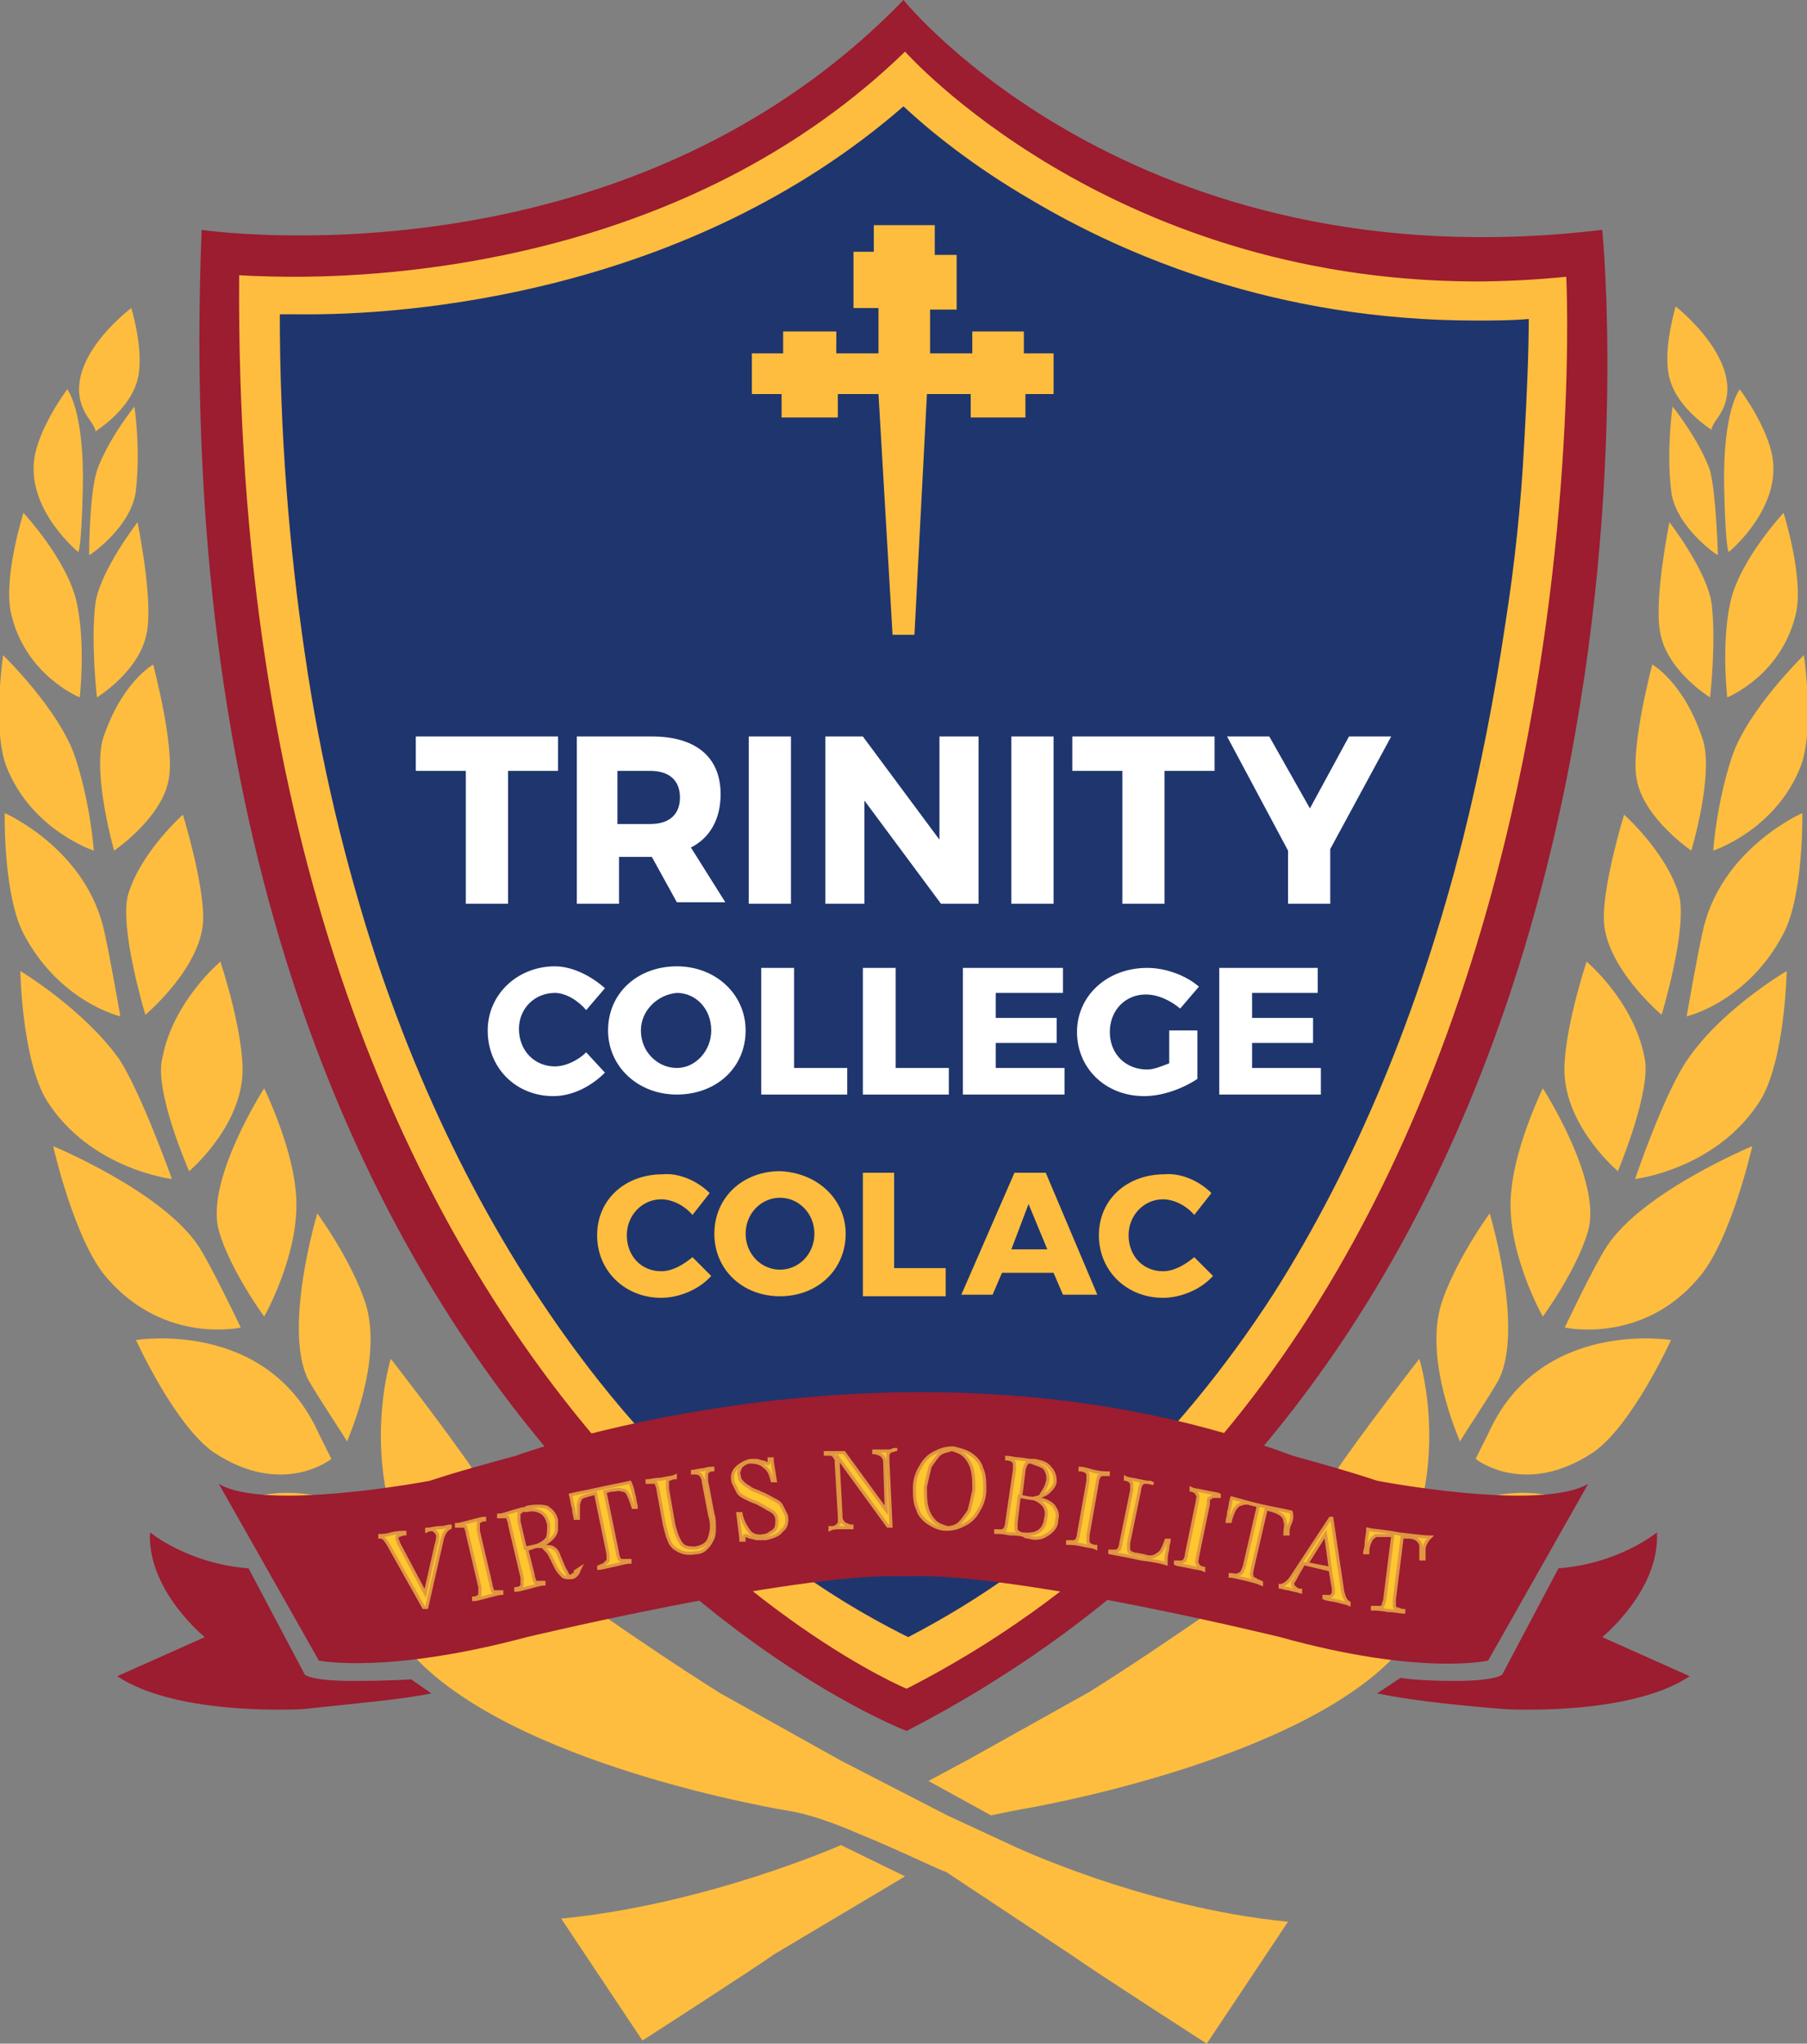 <?xml version="1.0" encoding="utf-8"?>
<!-- Generator: Adobe Illustrator 28.2.0, SVG Export Plug-In . SVG Version: 6.00 Build 0)  -->
<svg version="1.1" id="Layer_1" xmlns="http://www.w3.org/2000/svg" xmlns:xlink="http://www.w3.org/1999/xlink" x="0px" y="0px"
	 viewBox="0 0 115.6 130.7" style="enable-background:new 0 0 115.6 130.7;" xml:space="preserve">
<rect x="0" y="0" width="115.6" height="130.7" fill="#808080" stroke="none"/>
<style type="text/css">
	.st0{fill:#9C1C30;}
	.st1{fill-rule:evenodd;clip-rule:evenodd;fill:#FEBD3E;}
	.st2{fill:#FEBD3E;}
	.st3{fill:#1F356E;}
	.st4{fill:#FFFFFF;}
	.st5{fill:#FFC62F;stroke:#E09641;stroke-width:0.2;stroke-miterlimit:10;}
</style>
<g>
	<path class="st0" d="M27.6,108.3c-2,0.4-4.5,0.6-8.2,1c0,0-8,0.5-11.9-2.1l5.6-2.5c0,0-3.7-3-3.5-6.7c0,0,2.4,2,6.3,2.3l3.6,6.8
		c0,0,0.4,0.4,3,0.4c2.6,0,3.8-0.1,3.8-0.1L27.6,108.3z"/>
	<g>
		<g>
			<path class="st1" d="M15.5,96c0,0,3.2,5.1,5.9,6.5c4.7,2.3,6-0.1,6-0.1c0,0,1.6-0.8,0.6-1.9C21.3,93.2,15.5,96,15.5,96z"/>
			<g>
				<g>
					<g>
						<path class="st1" d="M29.5,92.9c-1.7-2.4-4.5-6-4.5-6s-1.2,3.8-0.3,8.5c0.3,1.7,6.4,8.8,6.4,8.8S35.4,100.9,29.5,92.9z"/>
						<path class="st1" d="M23.4,83.4c-0.9-2.8-3.1-5.8-3.1-5.8s-2.2,7.3-0.6,10.6c0.6,1.1,2.5,3.9,2.5,4
							C22.3,91.9,24.5,87,23.4,83.4z"/>
						<path class="st1" d="M8.7,85.7c0,0,2.5,5.5,5,7.2c4.4,2.9,7.5,0.4,7.5,0.4c0,0-0.1-0.2-0.8-1.6C17.1,84.3,8.7,85.7,8.7,85.7z"
							/>
						<path class="st1" d="M18.9,76c-0.3-2.9-2-6.4-2-6.4s-3.8,5.9-2.9,9.1c0.7,2.5,2.9,5.5,2.9,5.5S19.4,79.8,18.9,76z"/>
						<path class="st1" d="M15.4,84.9c0,0-1.9-4-2.7-5.2c-2.3-3.5-9.3-6.4-9.3-6.4s1.4,6.2,3.5,8.5C10.6,86,15.4,84.9,15.4,84.9z"/>
						<path class="st1" d="M12.1,74.9c0,0,3.1-2.6,3.4-6c0.2-2.6-1.4-7.4-1.4-7.4s-3,2.5-3.7,6.1C9.8,69.7,12.1,74.9,12.1,74.9z"/>
						<path class="st1" d="M1.3,62.1c0,0,0.1,5.7,1.7,8.3c2.8,4.4,8,5,8,5S9,69.8,7.6,67.7C5.3,64.5,1.3,62.1,1.3,62.1z"/>
						<path class="st1" d="M13,58.7c0-2.4-1.3-6.6-1.3-6.6s-2.7,2.4-3.5,5.1c-0.6,2.1,1.1,7.7,1.1,7.7S13,61.8,13,58.7z"/>
						<path class="st1" d="M0.3,52c0,0-0.1,5.2,1.2,7.7C3.8,64.1,7.7,65,7.7,65c0,0-0.7-4-1-5.3C5.6,54.3,0.3,52,0.3,52z"/>
						<path class="st1" d="M7.3,54.4c0,0,3.1-2.1,3.5-4.6c0.4-2-1-7.3-1-7.3s-2,1.1-3.2,4.7C5.9,49.5,7.3,54.4,7.3,54.4z"/>
						<path class="st1" d="M6,54.4c0,0-0.2-3-1.2-6s-4.6-6.5-4.6-6.5s-0.7,4.7,0.2,7.1C2,53.1,6,54.4,6,54.4z"/>
						<path class="st1" d="M5.7,26.8c0.5,0.7,0.4,0.8,0.4,0.8c0.1-0.1,2.6-1.6,2.8-3.9c0.2-1.7-0.5-4-0.5-4S3.3,23.5,5.7,26.8z"/>
						<path class="st1" d="M0.7,39.2c0.9,4,4.4,5.4,4.4,5.4c0,0,0.4-3.4-0.2-6.1s-3.4-5.7-3.4-5.7S0.2,36.9,0.7,39.2z"/>
						<path class="st1" d="M6.1,38.6c-0.3,2.5,0.1,6,0.1,6s2.8-1.7,3.2-4.2c0.4-2.1-0.6-7-0.6-7S6.4,36.5,6.1,38.6z"/>
						<path class="st1" d="M2.2,29.3c-0.5,3.3,2.8,6,2.8,6s0.2,0.1,0.3-4.1c0.1-5-1-6.3-1-6.3S2.5,27.3,2.2,29.3z"/>
						<path class="st1" d="M5.7,35.5c0.1,0,2.8-1.9,3-4.2C9,28.6,8.6,26,8.6,26s-1.7,2.1-2.4,4.1C5.7,31.7,5.7,35.5,5.7,35.5z"/>
					</g>
				</g>
				<g>
					<path class="st2" d="M55,117.3c-1.6-0.7-3.3-1.3-4.6-1.5c0,0-18-2.9-24.3-10.3c0,0,2.6,0.2,4.3-1c1.7-1.2,4.9-3.5,4.9-3.5
						s5.7,4.1,10.8,7.3l7.7,4.3l6.8,3.5l4.1,1.9c0,0,8.4,4,17.7,4.9l-5.2,7.8c0,0-7.3-4.7-8.4-5.5l-8.3-5.5
						C60.3,119.7,57.7,118.4,55,117.3"/>
				</g>
			</g>
		</g>
		<g>
			<g>
				<path class="st1" d="M100.3,96c0,0-3.2,5.1-5.9,6.5c-4.7,2.3-6-0.1-6-0.1c0,0-1.6-0.8-0.6-1.9C94.5,93.2,100.3,96,100.3,96z"/>
				<path class="st1" d="M86.3,92.9c1.7-2.4,4.5-6,4.5-6s1.2,3.8,0.3,8.5c-0.3,1.7-6.4,8.8-6.4,8.8S80.4,100.9,86.3,92.9z"/>
				<g>
					<path class="st2" d="M59.4,113.9l2.6-1.4l7.7-4.3c5.1-3.2,10.8-7.3,10.8-7.3s3.3,2.3,4.9,3.5s4.3,1,4.3,1
						c-6.2,7.3-24.3,10.3-24.3,10.3c-1,0.2-0.6,0.1-2,0.4L59.4,113.9z"/>
					<path class="st2" d="M53.8,118c0,0-8.6,3.8-17.9,4.7l5.2,7.8c0,0,7.3-4.7,8.4-5.5l8.4-5L53.8,118z"/>
				</g>
			</g>
			<g>
				<g>
					<g>
						<path class="st1" d="M92.2,83.4c0.9-2.8,3.1-5.8,3.1-5.8s2.2,7.3,0.6,10.6c-0.6,1.1-2.5,3.9-2.5,4
							C93.3,91.9,91.1,87,92.2,83.4z"/>
						<path class="st1" d="M106.9,85.7c0,0-2.5,5.5-5,7.2c-4.4,2.9-7.5,0.4-7.5,0.4c0,0,0.1-0.2,0.8-1.6
							C98.5,84.3,106.9,85.7,106.9,85.7z"/>
						<path class="st1" d="M96.7,76c0.3-2.9,2-6.4,2-6.4s3.8,5.9,2.9,9.1c-0.7,2.5-2.9,5.5-2.9,5.5S96.2,79.8,96.7,76z"/>
						<path class="st1" d="M100.1,84.9c0,0,1.9-4,2.7-5.2c2.3-3.5,9.3-6.4,9.3-6.4s-1.4,6.2-3.5,8.5C105,86,100.1,84.9,100.1,84.9z"
							/>
						<path class="st1" d="M103.5,74.9c0,0-3.1-2.6-3.4-6c-0.2-2.6,1.4-7.4,1.4-7.4s3,2.5,3.7,6.1C105.7,69.7,103.5,74.9,103.5,74.9
							z"/>
						<path class="st1" d="M114.3,62.1c0,0-0.1,5.7-1.7,8.3c-2.8,4.4-8,5-8,5s1.9-5.6,3.4-7.7C110.2,64.5,114.3,62.1,114.3,62.1z"/>
						<path class="st1" d="M102.6,58.7c0-2.4,1.3-6.6,1.3-6.6s2.7,2.4,3.5,5.1c0.6,2.1-1.1,7.7-1.1,7.7S102.6,61.8,102.6,58.7z"/>
						<path class="st1" d="M115.3,52c0,0,0.1,5.2-1.2,7.7c-2.3,4.4-6.2,5.3-6.2,5.3c0,0,0.7-4,1-5.3C110,54.3,115.3,52,115.3,52z"/>
						<path class="st1" d="M108.2,54.4c0,0-3.1-2.1-3.5-4.6c-0.4-2,1-7.3,1-7.3s2,1.1,3.2,4.7C109.7,49.4,108.2,54.4,108.2,54.4z"/>
						<path class="st1" d="M109.6,54.4c0,0,0.2-3,1.2-6c1-3,4.6-6.5,4.6-6.5s0.7,4.7-0.2,7.1C113.6,53.1,109.6,54.4,109.6,54.4z"/>
						<path class="st1" d="M109.9,26.7c-0.5,0.7-0.4,0.8-0.4,0.8c-0.1-0.1-2.6-1.6-2.8-3.9c-0.2-1.7,0.5-4,0.5-4
							S112.2,23.5,109.9,26.7z"/>
						<path class="st1" d="M114.9,39.2c-0.9,4-4.4,5.4-4.4,5.4c0,0-0.4-3.4,0.2-6.1c0.6-2.7,3.4-5.7,3.4-5.7S115.4,36.9,114.9,39.2z
							"/>
						<path class="st1" d="M109.5,38.6c0.3,2.5-0.1,6-0.1,6s-2.8-1.7-3.2-4.2c-0.4-2.1,0.6-7,0.6-7S109.2,36.5,109.5,38.6z"/>
						<path class="st1" d="M113.4,29.3c0.5,3.3-2.8,6-2.8,6s-0.2,0.1-0.3-4.1c-0.1-5,1-6.3,1-6.3S113.1,27.3,113.4,29.3z"/>
						<path class="st1" d="M109.9,35.5c-0.1,0-2.8-1.9-3-4.2c-0.3-2.6,0.1-5.3,0.1-5.3s1.7,2.1,2.4,4.1
							C109.8,31.7,109.9,35.5,109.9,35.5z"/>
					</g>
				</g>
			</g>
		</g>
	</g>
	<g>
		<path class="st0" d="M12.9,14.7c0,0,26.8,4,44.9-14.7c0,0,14.7,18.3,44.7,14.7c0,0,7.1,69.4-44.5,96C58,110.7,9.8,92.4,12.9,14.7z
			"/>
	</g>
	<path class="st3" d="M17.4,18.6c0,0,24,4.1,40.3-12.7c0,0,18.3,18,40.4,13.1c0,0,5.7,62.3-40.6,86.2
		C57.5,105.2,14.6,88.3,17.4,18.6z"/>
	<path class="st2" d="M57.8,6.8c1.6,1.5,4.4,3.8,8.2,6c5.9,3.5,15.6,7.7,28.4,7.7c1.1,0,2.3,0,3.4-0.1c0,1.9-0.1,4.6-0.3,8.1
		c-0.2,3.8-0.6,7.6-1.2,11.4c-0.7,4.7-1.6,9.3-2.7,13.7c-2.8,11.1-6.9,20.9-12.1,29.1c-3.1,4.8-6.7,9.2-10.6,12.8
		c-4,3.8-8,6.7-12.8,9.2c-2.8-1.4-11.5-5.9-19.8-16.4c-6-7.6-10.8-16.7-14.2-26.9c-2-6.1-3.6-12.7-4.6-19.6
		c-1-6.8-1.6-14.1-1.6-21.7c0.3,0,0.7,0,1.1,0C26.1,20.2,44,18.8,57.8,6.8 M57.9,3.3c-13.3,12.9-31.4,14.4-39,14.4
		c-2.3,0-3.6-0.1-3.6-0.1C14.8,90.1,58,108,58,108c45.6-23.3,42.2-90.3,42.2-90.3c-2,0.2-4,0.3-5.9,0.3C70.8,17.9,57.9,3.3,57.9,3.3
		L57.9,3.3z"/>
	<polygon class="st2" points="55.9,14.4 59.8,14.4 59.8,16.3 61.2,16.3 61.2,19.8 59.5,19.8 59.5,22.6 62.2,22.6 62.2,21.2 
		65.5,21.2 65.5,22.6 67.4,22.6 67.4,25.2 65.6,25.2 65.6,26.7 62.1,26.7 62.1,25.2 59.3,25.2 58.5,40.6 57.1,40.6 56.2,25.2 
		53.6,25.2 53.6,26.7 50,26.7 50,25.2 48.1,25.2 48.1,22.6 50.1,22.6 50.1,21.2 53.5,21.2 53.5,22.6 56.2,22.6 56.2,19.7 54.6,19.7 
		54.6,16.1 55.9,16.1 	"/>
	<g>
		<path class="st4" d="M32.5,49.3v8.5h-2.7v-8.5h-3.2v-2.2h9.1v2.2H32.5z"/>
		<path class="st4" d="M41.7,54.8L41.7,54.8h-2.1v3h-2.7V47.1h4.8c2.8,0,4.4,1.3,4.4,3.7c0,1.6-0.7,2.8-1.9,3.4l2.2,3.5h-3.1
			L41.7,54.8z M41.6,52.7c1.2,0,1.9-0.6,1.9-1.7c0-1.1-0.7-1.7-1.9-1.7h-2.1v3.4H41.6z"/>
		<path class="st4" d="M47.9,57.8V47.1h2.7v10.7H47.9z"/>
		<path class="st4" d="M60.2,57.8l-4.9-6.6v6.6h-2.5V47.1h2.4l4.9,6.6v-6.6h2.5v10.7H60.2z"/>
		<path class="st4" d="M64.7,57.8V47.1h2.7v10.7H64.7z"/>
		<path class="st4" d="M74.5,49.3v8.5h-2.7v-8.5h-3.2v-2.2h9.1v2.2H74.5z"/>
		<path class="st4" d="M85.1,57.8h-2.7v-3.4l-3.9-7.3h2.7l2.6,4.6l2.5-4.6H89l-3.9,7.2V57.8z"/>
	</g>
	<g>
		<path class="st4" d="M38.7,63.2l-1.2,1.4c-0.5-0.6-1.3-1.1-2-1.1c-1.3,0-2.3,1-2.3,2.3c0,1.4,1,2.4,2.3,2.4c0.7,0,1.5-0.4,2-0.9
			l1.2,1.3c-0.9,0.9-2.1,1.5-3.3,1.5c-2.4,0-4.2-1.8-4.2-4.2c0-2.3,1.9-4.1,4.3-4.1C36.6,61.8,37.8,62.4,38.7,63.2z"/>
		<path class="st4" d="M47.7,65.9c0,2.4-1.9,4.1-4.4,4.1c-2.5,0-4.4-1.8-4.4-4.1c0-2.4,1.9-4.1,4.4-4.1
			C45.8,61.8,47.7,63.6,47.7,65.9z M41,65.9c0,1.4,1.1,2.4,2.3,2.4c1.2,0,2.2-1.1,2.2-2.4c0-1.4-1-2.4-2.2-2.4
			C42.1,63.6,41,64.6,41,65.9z"/>
		<path class="st4" d="M54.2,68.3V70h-5.5v-8.1h2.1v6.4H54.2z"/>
		<path class="st4" d="M60.7,68.3V70h-5.5v-8.1h2.1v6.4H60.7z"/>
		<path class="st4" d="M63.7,63.5v1.6h3.9v1.6h-3.9v1.6h4.4V70h-6.5v-8.1H68v1.6H63.7z"/>
		<path class="st4" d="M76.6,65.9V69c-0.9,0.6-2.2,1.1-3.4,1.1c-2.5,0-4.3-1.8-4.3-4.1c0-2.3,1.9-4.1,4.5-4.1c1.2,0,2.5,0.5,3.3,1.2
			l-1.2,1.4c-0.6-0.5-1.4-0.9-2.2-0.9c-1.3,0-2.3,1-2.3,2.4c0,1.4,1,2.4,2.4,2.4c0.4,0,0.9-0.2,1.4-0.4v-2.1H76.6z"/>
		<path class="st4" d="M80.1,63.5v1.6H84v1.6h-3.9v1.6h4.4V70H78v-8.1h6.3v1.6H80.1z"/>
	</g>
	<g>
		<path class="st2" d="M45.4,76.3l-1.1,1.4c-0.5-0.6-1.3-1-2-1c-1.2,0-2.2,1-2.2,2.3c0,1.3,0.9,2.3,2.2,2.3c0.7,0,1.4-0.4,2-0.9
			l1.2,1.2c-0.8,0.9-2.1,1.4-3.2,1.4c-2.3,0-4.1-1.7-4.1-4c0-2.3,1.8-3.9,4.2-3.9C43.4,75,44.6,75.5,45.4,76.3z"/>
		<path class="st2" d="M54.1,78.9c0,2.3-1.8,4-4.2,4c-2.4,0-4.2-1.7-4.2-4c0-2.3,1.8-4,4.2-4C52.3,75,54.1,76.7,54.1,78.9z
			 M47.7,78.9c0,1.3,1,2.3,2.2,2.3c1.2,0,2.2-1,2.2-2.3s-1-2.3-2.2-2.3S47.7,77.6,47.7,78.9z"/>
		<path class="st2" d="M60.5,81.2v1.7h-5.3V75h2v6.1H60.5z"/>
		<path class="st2" d="M64.1,81.4l-0.6,1.4h-2l3.4-7.8h2l3.3,7.8H68l-0.6-1.4H64.1z M65.8,77l-1.1,2.9h2.3L65.8,77z"/>
		<path class="st2" d="M77.5,76.3l-1.1,1.4c-0.5-0.6-1.3-1-2-1c-1.2,0-2.2,1-2.2,2.3c0,1.3,0.9,2.3,2.2,2.3c0.7,0,1.4-0.4,2-0.9
			l1.2,1.2c-0.8,0.9-2.1,1.4-3.2,1.4c-2.3,0-4.1-1.7-4.1-4c0-2.3,1.8-3.9,4.2-3.9C75.5,75,76.7,75.5,77.5,76.3z"/>
	</g>
	<g>
		<path class="st0" d="M95.2,106.2c0,0-4.3,1-13.3-1.5c0,0-16.7-4.1-23.7-3.9v0c-0.1,0-0.3,0-0.4,0c-0.1,0-0.3,0-0.4,0v0
			c-7-0.1-23.7,3.9-23.7,3.9c-9,2.4-13.3,1.5-13.3,1.5L14,94.9c3,1.8,13.5-0.2,13.5-0.2c1.8-0.6,3.7-1.1,5.5-1.6
			c0.2-0.1,25.4-9.1,49.7,0c1.8,0.5,3.6,1,5.4,1.6c0,0,10.4,2,13.5,0.2L95.2,106.2z"/>
	</g>
	<path class="st0" d="M88.1,108.3c2,0.4,4.4,0.7,8.1,1c0,0,8,0.5,11.9-2.1l-5.6-2.5c0,0,3.7-3,3.5-6.7c0,0-2.4,2-6.3,2.3l-3.6,6.8
		c0,0-0.4,0.4-3,0.4c-2.6,0-3.5-0.2-3.5-0.2L88.1,108.3z"/>
	<g>
		<g>
			<path class="st5" d="M28.8,97.6l0,0.1c-0.2,0.1-0.4,0.3-0.5,0.7l-1,4.4l-0.1,0l-0.1,0l-2.3-4.1c-0.2-0.3-0.3-0.4-0.5-0.4l0-0.1
				c0.2,0,0.4,0,0.7-0.1c0.4-0.1,0.7-0.1,0.9-0.1l0,0.1c-0.2,0-0.3,0.1-0.4,0.1c-0.1,0-0.1,0.1-0.1,0.2c0,0.1,0.1,0.2,0.1,0.3
				l1.7,3.2l0.7-3.1c0.1-0.3,0.1-0.5,0.1-0.6c0-0.1-0.1-0.2-0.2-0.3c-0.1-0.1-0.3-0.1-0.5,0l0-0.1c0.3,0,0.5-0.1,0.8-0.1
				C28.5,97.7,28.6,97.6,28.8,97.6z"/>
			<path class="st5" d="M31,97.2c-0.2,0-0.3,0.1-0.3,0.1c-0.1,0-0.1,0.1-0.1,0.2c0,0.1,0,0.2,0,0.4l0.8,3.4c0,0.2,0.1,0.3,0.1,0.4
				c0,0.1,0.1,0.1,0.2,0.1c0.1,0,0.2,0,0.4,0l0,0.1c-0.2,0-0.5,0.1-0.9,0.2c-0.4,0.1-0.7,0.2-0.9,0.2l0-0.1c0.2,0,0.3-0.1,0.3-0.1
				c0.1,0,0.1-0.1,0.1-0.2c0-0.1,0-0.2,0-0.4l-0.8-3.4c0-0.2-0.1-0.3-0.1-0.4c0-0.1-0.1-0.1-0.2-0.1c-0.1,0-0.2,0-0.4,0l0-0.1
				c0.2,0,0.5-0.1,0.9-0.2c0.4-0.1,0.7-0.2,0.9-0.2L31,97.2z"/>
			<path class="st5" d="M37.1,100.3c-0.1,0.2-0.1,0.3-0.2,0.4c-0.1,0.1-0.2,0.2-0.4,0.2c-0.2,0-0.4,0-0.5-0.1
				c-0.1-0.1-0.3-0.3-0.4-0.5l-0.3-0.6c-0.1-0.2-0.2-0.4-0.3-0.5c-0.1-0.1-0.2-0.2-0.3-0.3c-0.1-0.1-0.3-0.1-0.4,0l-0.6,0.2l0.4,1.6
				c0,0.2,0.1,0.3,0.1,0.4c0,0.1,0.1,0.1,0.2,0.1c0.1,0,0.2,0,0.4,0l0,0.1c-0.2,0-0.5,0.1-0.9,0.2c-0.4,0.1-0.7,0.2-0.9,0.2l0-0.1
				c0.2,0,0.3-0.1,0.3-0.1c0.1,0,0.1-0.1,0.1-0.2c0-0.1,0-0.2,0-0.4l-0.8-3.4c0-0.2-0.1-0.3-0.1-0.4c0-0.1-0.1-0.1-0.2-0.1
				c-0.1,0-0.2,0-0.4,0l0-0.1c0.2,0,0.5-0.1,0.8-0.2l0.7-0.2c0.1,0,0.2,0,0.3-0.1c0.5-0.1,1-0.1,1.3,0c0.3,0.2,0.5,0.4,0.6,0.8
				c0,0.2,0,0.4,0,0.6c0,0.2-0.1,0.4-0.3,0.6c-0.2,0.2-0.4,0.3-0.7,0.5l0.1,0c0.3,0,0.6,0,0.7,0.1c0.2,0.1,0.3,0.3,0.4,0.6l0.3,0.7
				c0.1,0.2,0.2,0.3,0.2,0.4c0.1,0.1,0.1,0.1,0.2,0.1c0.1,0,0.1-0.1,0.2-0.1s0.1-0.1,0.1-0.2L37.1,100.3z M33.3,96.7
				c-0.1,0-0.1,0.1-0.1,0.2c0,0.1,0,0.2,0,0.4l0.4,1.7l0.5-0.1c0.5-0.1,0.7-0.3,0.9-0.5c0.1-0.2,0.1-0.5,0.1-0.9
				c-0.1-0.4-0.2-0.6-0.5-0.8c-0.2-0.1-0.5-0.2-0.9-0.1C33.4,96.6,33.3,96.6,33.3,96.7z"/>
			<path class="st5" d="M40.6,95.8c0,0.2,0.1,0.4,0.1,0.6l-0.2,0c-0.1-0.3-0.2-0.6-0.3-0.8c-0.1-0.2-0.2-0.3-0.4-0.3
				c-0.2-0.1-0.4,0-0.7,0l-0.4,0.1l0.8,3.9c0,0.2,0.1,0.3,0.1,0.4c0.1,0.1,0.1,0.1,0.2,0.1c0.1,0,0.3,0,0.5,0l0,0.1
				c-0.2,0-0.6,0.1-1,0.2c-0.5,0.1-0.8,0.2-1,0.2l0-0.1c0.2-0.1,0.3-0.1,0.4-0.2c0.1-0.1,0.1-0.1,0.2-0.2c0-0.1,0-0.2,0-0.4
				l-0.8-3.9l-0.4,0.1c-0.3,0.1-0.5,0.1-0.6,0.3C37.1,96,37,96.1,37,96.3c0,0.2,0,0.5,0,0.8l-0.2,0c0-0.1-0.1-0.3-0.1-0.6
				c-0.1-0.3-0.1-0.5-0.2-0.9c0.4-0.1,1-0.2,1.9-0.4c0.9-0.2,1.5-0.3,1.9-0.4C40.5,95.2,40.5,95.5,40.6,95.8z"/>
			<path class="st5" d="M45.6,94c-0.2,0-0.3,0.1-0.3,0.1c-0.1,0.1-0.1,0.1-0.1,0.2c0,0.1,0,0.2,0,0.4l0.4,2.1
				c0.1,0.3,0.1,0.6,0.1,0.9c0,0.2,0,0.5-0.1,0.7c-0.1,0.2-0.2,0.4-0.4,0.6c-0.2,0.2-0.4,0.3-0.7,0.3c-0.5,0.1-0.9,0-1.2-0.2
				c-0.2-0.1-0.4-0.3-0.5-0.6c-0.1-0.2-0.2-0.6-0.3-1l-0.4-2.2c0-0.2-0.1-0.3-0.1-0.4c0-0.1-0.1-0.1-0.2-0.1c-0.1,0-0.2,0-0.4,0
				l0-0.1c0.2,0,0.5-0.1,0.9-0.1c0.4-0.1,0.7-0.1,0.9-0.2l0,0.1c-0.2,0-0.3,0.1-0.4,0.1c-0.1,0-0.1,0.1-0.1,0.2c0,0.1,0,0.2,0,0.4
				l0.4,2.3c0.1,0.4,0.2,0.7,0.3,0.9c0.1,0.2,0.2,0.4,0.4,0.5c0.2,0.1,0.4,0.1,0.7,0.1c0.5-0.1,0.8-0.3,0.9-0.7
				c0.1-0.3,0.2-0.8,0-1.4L45,94.8c0-0.2-0.1-0.4-0.2-0.5c-0.1-0.1-0.3-0.1-0.5-0.1l0-0.1c0.2,0,0.4-0.1,0.7-0.1
				c0.3-0.1,0.5-0.1,0.6-0.1L45.6,94z"/>
			<path class="st5" d="M48.4,93.4c0.1,0,0.3,0.1,0.4,0.1c0.1,0,0.2,0.1,0.3,0.1c0,0,0.1,0,0.1-0.1c0-0.1,0-0.1,0-0.2l0.2,0
				c0,0.3,0.1,0.7,0.2,1.4l-0.2,0c-0.1-0.4-0.2-0.7-0.5-0.9c-0.2-0.2-0.5-0.3-0.9-0.3c-0.2,0-0.4,0.1-0.6,0.3
				c-0.1,0.2-0.2,0.4-0.1,0.6c0,0.2,0.1,0.3,0.2,0.4c0.1,0.1,0.2,0.2,0.4,0.3c0.1,0.1,0.3,0.2,0.6,0.3l0.2,0.1
				c0.3,0.1,0.6,0.3,0.8,0.4s0.4,0.2,0.5,0.4c0.1,0.2,0.2,0.4,0.3,0.6c0.1,0.4,0,0.8-0.3,1c-0.2,0.3-0.6,0.4-1,0.5
				c-0.2,0-0.4,0-0.6,0c-0.1,0-0.3-0.1-0.4-0.1c-0.1,0-0.2-0.1-0.3-0.1c0,0-0.1,0-0.1,0.1c0,0.1,0,0.1,0,0.2l-0.2,0
				c0-0.3-0.1-0.8-0.2-1.7l0.2,0c0.1,0.5,0.3,0.8,0.5,1.1c0.2,0.3,0.6,0.4,1,0.3c0.2,0,0.4-0.2,0.6-0.3c0.2-0.2,0.2-0.4,0.2-0.7
				c0-0.3-0.2-0.5-0.4-0.6s-0.5-0.3-0.9-0.5c-0.3-0.1-0.5-0.2-0.7-0.3c-0.2-0.1-0.4-0.2-0.5-0.4c-0.1-0.2-0.2-0.4-0.3-0.6
				c-0.1-0.4,0-0.7,0.2-0.9s0.5-0.4,0.9-0.5C48.1,93.4,48.3,93.4,48.4,93.4z"/>
			<path class="st5" d="M57.4,92.7c-0.2,0-0.3,0-0.4,0.1c-0.1,0-0.1,0.1-0.2,0.2c0,0.1,0,0.2,0,0.4l0.2,4.2l-0.2,0l-3.2-4.4l0.2,3.7
				c0,0.2,0,0.3,0.1,0.4c0,0.1,0.1,0.1,0.2,0.2c0.1,0,0.2,0.1,0.4,0.1l0,0.1c-0.2,0-0.4,0-0.7,0c-0.3,0-0.5,0-0.7,0.1l0-0.1
				c0.2,0,0.3,0,0.4-0.1c0.1,0,0.1-0.1,0.2-0.2c0-0.1,0-0.2,0-0.4l-0.2-3.4c0-0.2,0-0.3-0.1-0.4c0-0.1-0.1-0.1-0.2-0.2
				c-0.1,0-0.2,0-0.4,0l0-0.1c0.2,0,0.4,0,0.7,0c0.2,0,0.4,0,0.5,0l2.7,3.7l-0.1-3c0-0.2,0-0.3-0.1-0.4c0-0.1-0.1-0.1-0.2-0.2
				c-0.1,0-0.2-0.1-0.4-0.1l0-0.1c0.2,0,0.4,0,0.7,0c0.3,0,0.5,0,0.7-0.1L57.4,92.7z"/>
			<path class="st5" d="M62.1,93c0.3,0.2,0.6,0.5,0.7,0.9c0.2,0.4,0.2,0.9,0.2,1.4c0,0.5-0.2,1-0.4,1.3c-0.2,0.4-0.5,0.7-0.9,0.9
				c-0.4,0.2-0.7,0.3-1.2,0.3c-0.4,0-0.8-0.2-1.1-0.4c-0.3-0.2-0.6-0.5-0.7-0.9c-0.2-0.4-0.2-0.9-0.2-1.4c0-0.5,0.2-1,0.4-1.3
				c0.2-0.4,0.5-0.7,0.9-0.9c0.4-0.2,0.7-0.3,1.2-0.3C61.4,92.7,61.8,92.8,62.1,93z M60.1,93c-0.2,0.2-0.4,0.5-0.6,0.8
				c-0.1,0.4-0.2,0.8-0.3,1.3c0,0.5,0,0.9,0.1,1.3c0.1,0.4,0.3,0.7,0.5,0.9c0.2,0.2,0.5,0.3,0.8,0.4c0.3,0,0.6-0.1,0.8-0.3
				c0.2-0.2,0.4-0.5,0.6-0.8c0.1-0.4,0.2-0.8,0.3-1.3c0-0.5,0-0.9-0.1-1.3c-0.1-0.4-0.3-0.7-0.5-0.9c-0.2-0.2-0.5-0.3-0.8-0.4
				C60.6,92.8,60.4,92.8,60.1,93z"/>
			<path class="st5" d="M67.4,96.3c0.2,0.3,0.3,0.5,0.2,0.9c0,0.3-0.1,0.5-0.3,0.7c-0.2,0.2-0.4,0.3-0.6,0.4c-0.3,0.1-0.6,0.1-0.9,0
				c-0.1,0-0.2,0-0.3-0.1c-0.3-0.1-0.6-0.1-0.9-0.1C64.2,98,63.9,98,63.7,98l0-0.1c0.2,0,0.3,0,0.4,0c0.1,0,0.1-0.1,0.2-0.1
				c0-0.1,0.1-0.2,0.1-0.4l0.5-3.4c0-0.2,0-0.3,0-0.4s-0.1-0.1-0.1-0.2c-0.1,0-0.2-0.1-0.4-0.1l0-0.1c0.2,0,0.5,0.1,0.8,0.1l0.7,0.1
				c0.1,0,0.2,0,0.3,0c0.5,0.1,0.8,0.2,1,0.5c0.2,0.2,0.3,0.5,0.3,0.8c0,0.3-0.2,0.5-0.4,0.7c-0.2,0.2-0.5,0.3-0.9,0.4l0,0
				C66.9,95.9,67.2,96.1,67.4,96.3z M66.9,97.1c0.1-0.4,0-0.7-0.2-0.9c-0.2-0.2-0.5-0.4-0.9-0.4l-0.6-0.1L65,97.4c0,0.2,0,0.3,0,0.4
				c0,0.1,0.1,0.1,0.1,0.2c0.1,0,0.2,0.1,0.3,0.1C66.3,98.2,66.8,97.9,66.9,97.1z M65.8,93.5c-0.1,0-0.1,0.1-0.2,0.2
				c0,0.1-0.1,0.2-0.1,0.4l-0.2,1.6l0.5,0.1c0.4,0.1,0.7,0,0.8-0.2s0.3-0.4,0.4-0.8c0.1-0.3,0-0.6-0.1-0.8c-0.1-0.2-0.4-0.3-0.7-0.4
				C66,93.5,65.9,93.5,65.8,93.5z"/>
			<path class="st5" d="M70.9,94.3c-0.2,0-0.3,0-0.4,0c-0.1,0-0.1,0.1-0.2,0.1c0,0.1-0.1,0.2-0.1,0.4l-0.6,3.4c0,0.2,0,0.3,0,0.4
				c0,0.1,0.1,0.1,0.1,0.2c0.1,0,0.2,0.1,0.4,0.1l0,0.1c-0.2-0.1-0.5-0.1-0.9-0.2c-0.4-0.1-0.7-0.1-0.9-0.1l0-0.1c0.2,0,0.3,0,0.4,0
				c0.1,0,0.1-0.1,0.2-0.1c0-0.1,0.1-0.2,0.1-0.4l0.6-3.4c0-0.2,0-0.3,0-0.4c0-0.1-0.1-0.1-0.1-0.2c-0.1,0-0.2-0.1-0.4-0.1l0-0.1
				c0.2,0,0.5,0.1,0.9,0.2c0.4,0.1,0.7,0.1,0.9,0.1L70.9,94.3z"/>
			<path class="st5" d="M73.6,94.8c-0.2,0-0.3,0-0.4,0s-0.1,0.1-0.2,0.1c0,0.1-0.1,0.2-0.1,0.4l-0.7,3.4c0,0.2,0,0.3,0,0.4
				s0.1,0.1,0.1,0.2c0.1,0,0.2,0.1,0.4,0.1l0.5,0.1c0.3,0.1,0.5,0.1,0.7,0c0.2-0.1,0.3-0.2,0.4-0.3c0.1-0.2,0.2-0.4,0.3-0.7l0.2,0
				c0,0.1-0.1,0.3-0.1,0.6c-0.1,0.3-0.1,0.6-0.1,0.9c-0.3-0.1-0.8-0.2-1.6-0.3c-0.9-0.2-1.5-0.3-2-0.4l0-0.1c0.2,0,0.3,0,0.4,0
				c0.1,0,0.1-0.1,0.2-0.1c0-0.1,0.1-0.2,0.1-0.4l0.7-3.4c0-0.2,0-0.3,0-0.4c0-0.1-0.1-0.1-0.1-0.2c-0.1,0-0.2-0.1-0.3-0.1l0-0.1
				c0.2,0.1,0.5,0.1,0.9,0.2c0.4,0.1,0.7,0.1,0.9,0.2L73.6,94.8z"/>
			<path class="st5" d="M78,95.7c-0.2,0-0.3,0-0.4,0c-0.1,0-0.1,0.1-0.2,0.1s-0.1,0.2-0.1,0.4l-0.7,3.4c0,0.2-0.1,0.3,0,0.4
				c0,0.1,0.1,0.1,0.1,0.2c0.1,0,0.2,0.1,0.3,0.1l0,0.1c-0.2-0.1-0.5-0.1-0.9-0.2c-0.4-0.1-0.7-0.1-0.9-0.2l0-0.1c0.2,0,0.3,0,0.4,0
				c0.1,0,0.1-0.1,0.2-0.1c0-0.1,0.1-0.2,0.1-0.4l0.7-3.4c0-0.2,0.1-0.3,0-0.4c0-0.1-0.1-0.1-0.1-0.2c-0.1,0-0.2-0.1-0.3-0.1l0-0.1
				c0.2,0.1,0.5,0.1,0.9,0.2c0.4,0.1,0.7,0.1,0.9,0.2L78,95.7z"/>
			<path class="st5" d="M82.5,97.5c-0.1,0.2-0.1,0.4-0.1,0.6l-0.2,0c0-0.4,0.1-0.6,0-0.8c0-0.2-0.1-0.3-0.2-0.4
				c-0.1-0.1-0.3-0.2-0.6-0.3l-0.4-0.1l-0.9,3.9c0,0.2-0.1,0.3,0,0.4c0,0.1,0.1,0.2,0.2,0.2c0.1,0.1,0.2,0.1,0.4,0.2l0,0.1
				c-0.2-0.1-0.6-0.2-1-0.3c-0.5-0.1-0.8-0.2-1-0.2l0-0.1c0.2,0,0.4,0.1,0.5,0c0.1,0,0.2-0.1,0.2-0.1c0.1-0.1,0.1-0.2,0.2-0.4
				l0.9-3.9l-0.4-0.1c-0.3-0.1-0.5-0.1-0.7,0c-0.2,0-0.3,0.2-0.4,0.3c-0.1,0.2-0.2,0.4-0.3,0.8l-0.2,0c0-0.1,0.1-0.3,0.1-0.6
				c0.1-0.3,0.1-0.6,0.2-0.9c0.4,0.1,1,0.3,1.9,0.5c0.9,0.2,1.5,0.3,1.9,0.4C82.7,97,82.6,97.3,82.5,97.5z"/>
			<path class="st5" d="M86.3,102.5l0,0.1c-0.2-0.1-0.4-0.1-0.7-0.2c-0.4-0.1-0.7-0.1-0.9-0.2l0-0.1c0.2,0,0.3,0,0.4,0
				c0.1,0,0.1-0.1,0.2-0.2c0-0.1,0-0.2,0-0.3l-0.2-1.2l-1.7-0.4l-0.4,0.7c-0.1,0.2-0.2,0.4-0.3,0.5c0,0.1,0,0.3,0.1,0.3
				c0.1,0.1,0.2,0.2,0.4,0.2l0,0.1c-0.3-0.1-0.5-0.1-0.8-0.2c-0.2,0-0.4-0.1-0.5-0.1l0-0.1c0.2,0,0.5-0.2,0.7-0.5l2.5-3.8l0.1,0
				l0.7,4.7C86,102.2,86.1,102.4,86.3,102.5z M85.1,100.3l-0.3-2.2l-1.2,1.9L85.1,100.3z"/>
			<path class="st5" d="M91.1,99.1c0,0.2,0,0.4,0,0.6l-0.2,0c0-0.4,0-0.6,0-0.8c0-0.2-0.1-0.3-0.2-0.4c-0.1-0.1-0.3-0.2-0.6-0.2
				l-0.4,0l-0.5,4c0,0.2,0,0.3,0,0.4s0.1,0.2,0.2,0.2c0.1,0,0.2,0.1,0.4,0.1l0,0.1c-0.2,0-0.6-0.1-1-0.1c-0.5-0.1-0.8-0.1-1-0.1
				l0-0.1c0.2,0,0.4,0,0.5,0c0.1,0,0.2-0.1,0.2-0.2c0-0.1,0.1-0.2,0.1-0.4l0.5-4l-0.4,0c-0.3,0-0.5,0-0.7,0
				c-0.1,0.1-0.3,0.2-0.3,0.3c-0.1,0.2-0.2,0.4-0.2,0.8l-0.2,0c0-0.1,0.1-0.3,0.1-0.6c0-0.3,0.1-0.6,0.1-0.9c0.4,0.1,1,0.1,2,0.3
				c0.9,0.1,1.6,0.2,2,0.2C91.2,98.6,91.1,98.9,91.1,99.1z"/>
		</g>
	</g>
</g>
</svg>
